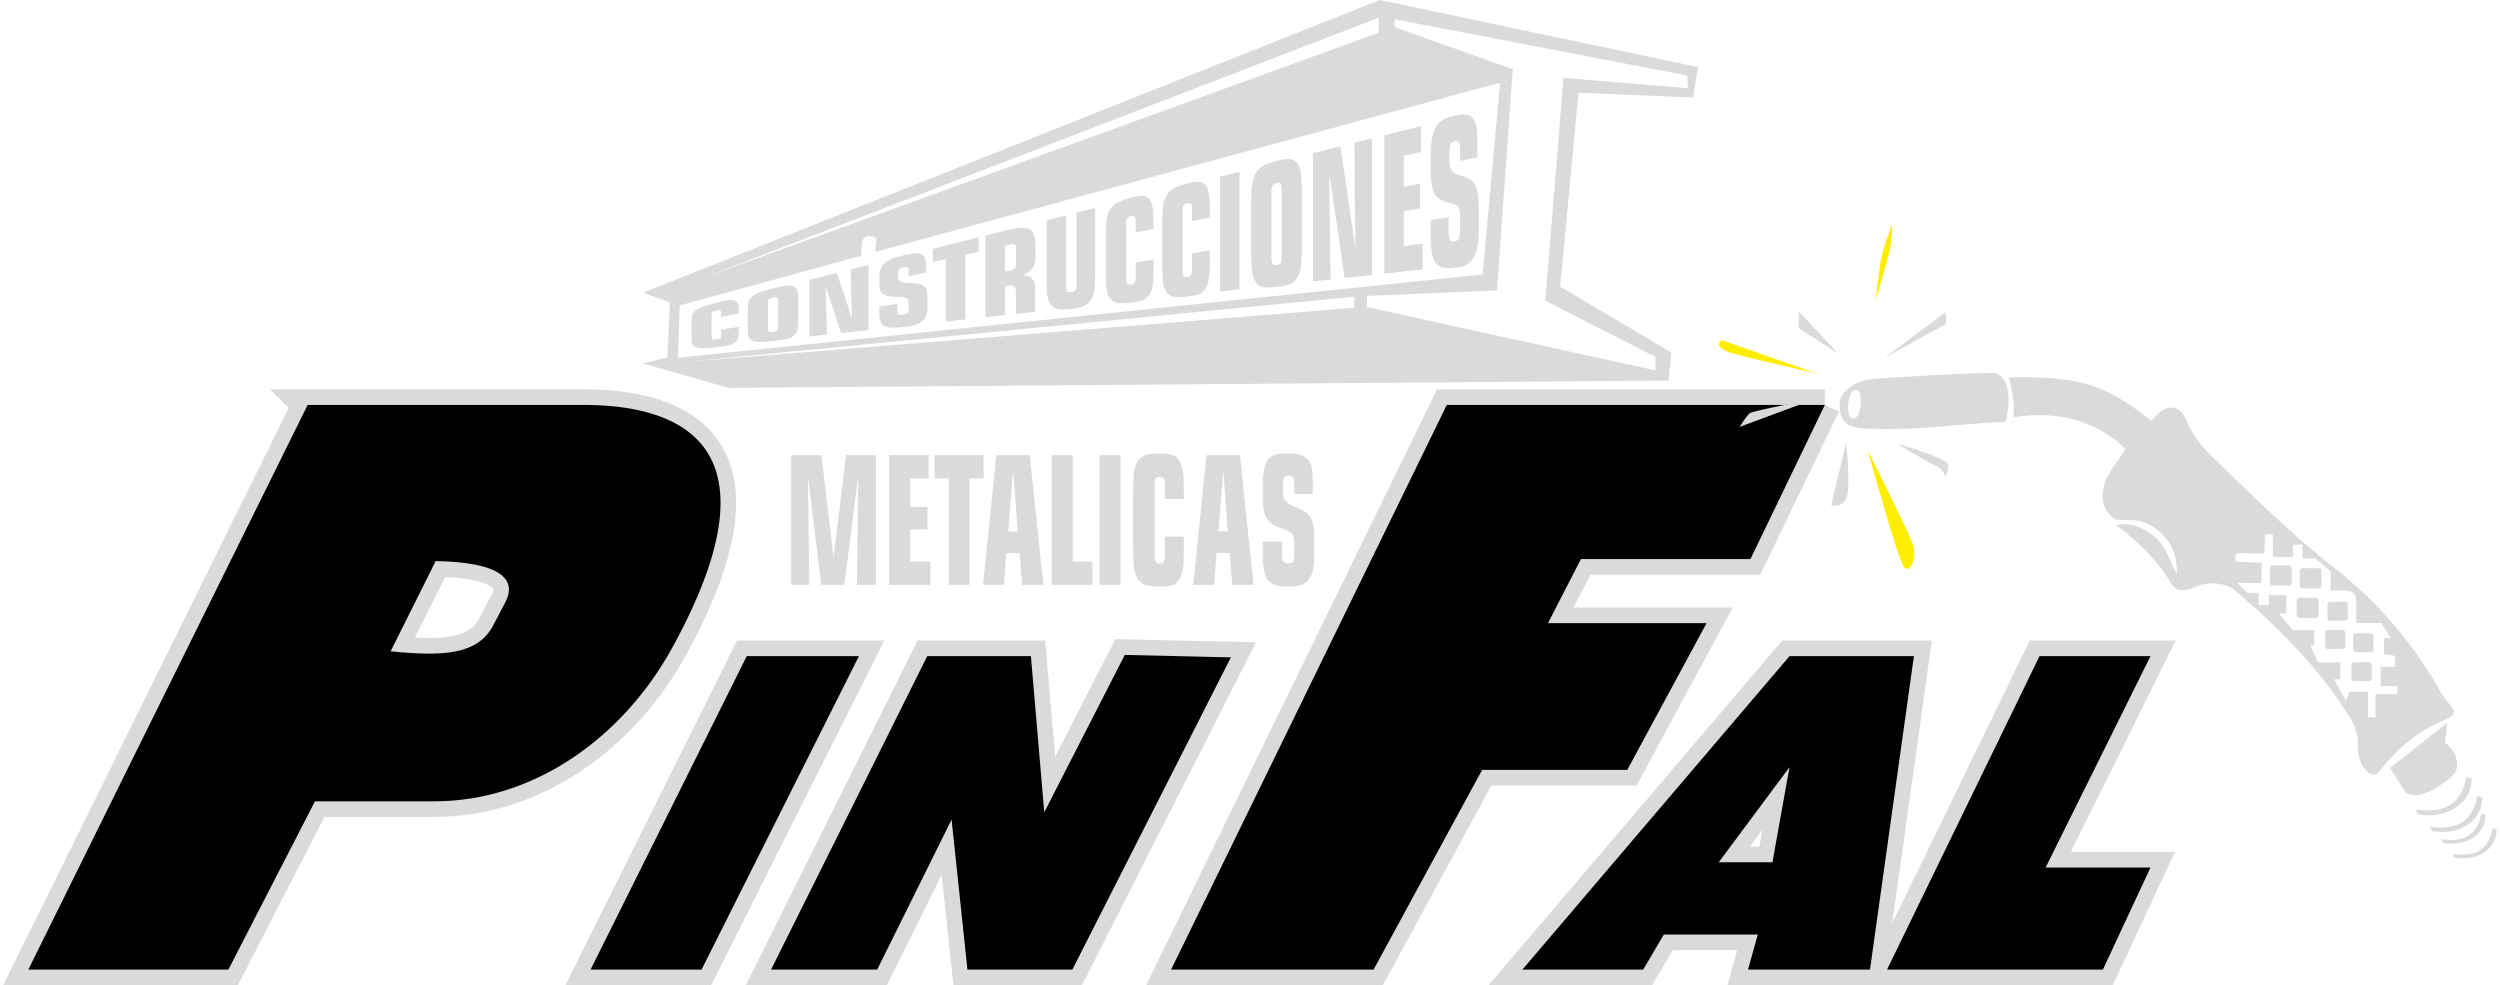 <?xml version="1.0" encoding="UTF-8"?>
<!DOCTYPE svg PUBLIC "-//W3C//DTD SVG 1.1//EN" "http://www.w3.org/Graphics/SVG/1.1/DTD/svg11.dtd">
<!-- Creator: CorelDRAW X8 -->
<svg xmlns="http://www.w3.org/2000/svg" xml:space="preserve" width="203px" height="80px" version="1.1" style="shape-rendering:geometricPrecision; text-rendering:geometricPrecision; image-rendering:optimizeQuality; fill-rule:evenodd; clip-rule:evenodd"
viewBox="0 0 46058 18198"
 xmlns:xlink="http://www.w3.org/1999/xlink">
 <defs>
  <style type="text/css">
   <![CDATA[
    .str0 {stroke:#D9DADA;stroke-width:576.465}
    .fil0 {fill:none}
    .fil2 {fill:#D9DADA}
    .fil4 {fill:#FFED00}
    .fil1 {fill:black}
    .fil3 {fill:#D9DADA;fill-rule:nonzero}
   ]]>
  </style>
 </defs>
 <g id="Capa_x0020_1">
  <g>
   <path class="fil0 str0" d="M5623 7479l-5159 10430 3695 0 1599 -3108 2208 0c1833,0 3478,-1174 4393,-2839 2143,-3904 -53,-4483 -1645,-4483l-5091 0zm2365 2884l-833 1667c953,97 1607,68 1892,-473l225 -428c227,-432 -90,-744 -1284,-766zm7817 1757l-2072 0 -2884 5789 2050 0 2906 -5789zm3177 0l-1915 0 -2884 5789 1960 0 1374 -2770 293 2770 1938 0 2928 -5767 -1960 -45 -1487 2906 -247 -2883zm14665 -4641l-6983 0 -5092 10430 3740 0 2005 -3689 2681 0 1464 -2710 -2929 0 609 -1184 3131 0 1374 -2847zm6015 4641l-2050 0 -2816 5789 3987 0 879 -1885 -1937 0 1937 -3904zm-4370 0l-2298 0 -4934 5790 2231 0 382 -648 1735 0 -180 647 2253 0 811 -5789zm-2298 2050l-1307 1757 992 0 315 -1757z"/>
   <path id="1" class="fil1" d="M5623 7479l-5159 10430 3695 0 1599 -3108 2208 0c1833,0 3478,-1174 4393,-2839 2143,-3904 -53,-4483 -1645,-4483l-5091 0zm2365 2884l-833 1667c953,97 1607,68 1892,-473l225 -428c227,-432 -90,-744 -1284,-766zm7817 1757l-2072 0 -2884 5789 2050 0 2906 -5789zm3177 0l-1915 0 -2884 5789 1960 0 1374 -2770 293 2770 1938 0 2928 -5767 -1960 -45 -1487 2906 -247 -2883zm14665 -4641l-6983 0 -5092 10430 3740 0 2005 -3689 2681 0 1464 -2710 -2929 0 609 -1184 3131 0 1374 -2847zm6015 4641l-2050 0 -2816 5789 3987 0 879 -1885 -1937 0 1937 -3904zm-4370 0l-2298 0 -4934 5790 2231 0 382 -648 1735 0 -180 647 2253 0 811 -5789zm-2298 2050l-1307 1757 992 0 315 -1757z"/>
  </g>
  <path class="fil2" d="M31304 1239l-5879 -1239 -13607 5407 495 180 -45 1014 -450 112 1577 451 17369 -135 45 -519 -2050 -1216 338 -3582 2117 90 90 -563zm-200 156l-5403 -1039 0 146 2182 776 -293 4085 -2401 103 0 205 5329 1171 0 -249 -2035 -1039 337 -4115 2299 190 -15 -234zm-5696 -1069l0 278 -12548 4554 12548 -4832zm-454 5154l0 205 -12314 996 12314 -1201zm2694 -3953l-322 3543 -14862 1538 30 -966 3356 -919 4 -209c4,-216 278,-168 271,-73l-18 212 11541 -3126z"/>
  <polygon class="fil3" points="14556,10803 14556,8407 15114,8407 15336,10298 15569,8407 16119,8407 16119,10803 15770,10803 15793,8778 15537,10803 15110,10803 14862,8778 14889,10803 "/>
  <polygon id="1" class="fil3" points="16365,10803 16365,8407 17093,8407 17093,8836 16751,8836 16751,9365 17072,9365 17072,9779 16751,9779 16751,10374 17125,10374 17125,10803 "/>
  <polygon id="2" class="fil3" points="17463,10803 17463,8836 17203,8836 17203,8407 18108,8407 18108,8836 17848,8836 17848,10803 "/>
  <path id="3" class="fil3" d="M18563 9815l175 0 -84 -1131 -91 1131zm-465 988l246 -2396 616 0 253 2396 -394 0 -46 -588 -244 0 -46 588 -385 0z"/>
  <polygon id="4" class="fil3" points="19368,10803 19368,8407 19754,8407 19754,10374 20119,10374 20119,10803 "/>
  <polygon id="5" class="fil3" points="20637,10803 20251,10803 20251,8407 20637,8407 "/>
  <path id="6" class="fil3" d="M21456 9217l0 -242c0,-68 -7,-113 -19,-135 -13,-22 -38,-33 -77,-33 -38,0 -63,11 -75,32 -12,22 -19,67 -19,136l0 1264c0,69 7,114 19,135 12,22 37,33 75,33 39,0 64,-11 77,-33 12,-22 19,-68 19,-135l0 -328 351 0 0 248c0,162 -5,278 -17,350 -12,72 -31,132 -59,182 -28,53 -66,90 -111,111 -46,21 -129,31 -250,31 -142,0 -237,-10 -288,-31 -50,-21 -92,-58 -126,-111 -31,-50 -53,-111 -66,-183 -14,-73 -20,-189 -20,-349l0 -1107c0,-159 6,-275 19,-347 13,-72 35,-133 67,-183 34,-54 80,-91 136,-113 56,-21 148,-32 278,-32 110,0 190,10 241,31 50,21 89,58 118,111 28,50 49,111 60,185 12,73 18,190 18,348l0 165 -351 0z"/>
  <path id="7" class="fil3" d="M22446 9815l174 0 -84 -1131 -90 1131zm-466 988l246 -2396 617 0 252 2396 -394 0 -46 -588 -244 0 -46 588 -385 0z"/>
  <path id="8" class="fil3" d="M23621 10003l0 233c0,62 8,106 25,132 17,26 46,39 87,39 45,0 75,-12 91,-37 15,-25 23,-72 23,-141l0 -170c0,-51 -2,-89 -7,-114 -4,-25 -12,-47 -22,-66 -25,-44 -83,-81 -175,-110 -41,-13 -74,-24 -97,-34 -107,-44 -180,-106 -221,-185 -40,-79 -60,-204 -60,-374l0 -222c0,-215 29,-364 87,-450 57,-85 157,-127 299,-127l114 0c89,0 162,11 219,33 57,22 102,57 135,106 26,37 44,85 54,144 11,57 16,151 16,278l0 186 -342 0 0 -150c0,-75 -7,-125 -20,-150 -14,-25 -42,-37 -85,-37 -41,0 -69,11 -83,35 -15,23 -22,66 -22,130l0 154c0,118 69,201 208,252 39,16 70,28 93,38 106,43 179,103 219,180 40,78 60,201 60,369l0 323c0,200 -33,344 -99,433 -66,88 -173,132 -321,132l-103 0c-163,0 -275,-40 -337,-121 -61,-81 -92,-230 -92,-447l0 -262 356 0z"/>
  <path class="fil2" d="M13260 5855c0,-28 0,-55 0,-82 0,-23 -6,-37 -18,-42 -12,-5 -35,-4 -71,4 -36,9 -59,18 -71,28 -12,10 -16,25 -16,48 0,69 0,139 0,208 0,69 0,138 0,208 0,23 4,37 16,42 11,5 35,6 71,1 36,-5 60,-12 71,-20 12,-9 18,-25 18,-48 0,-38 0,-74 0,-112 109,-17 218,-35 328,-53 0,30 0,59 0,89 0,58 -5,101 -16,128 -11,27 -29,50 -55,71 -26,22 -61,39 -103,51 -44,12 -122,23 -234,35 -133,15 -221,21 -269,20 -47,-2 -86,-9 -118,-22 -29,-11 -50,-28 -63,-49 -12,-21 -17,-56 -17,-105 0,-56 0,-113 0,-170 0,-56 0,-113 0,-170 0,-49 6,-85 17,-110 12,-26 34,-49 63,-72 32,-25 74,-47 126,-67 53,-20 140,-45 261,-76 103,-26 177,-41 225,-46 47,-5 83,-1 111,11 26,11 44,29 55,53 11,24 17,64 17,121 0,19 0,39 0,59 -110,22 -219,45 -328,67zm1056 196c0,-85 0,-170 0,-254 0,-85 0,-170 0,-254 0,-27 -8,-43 -21,-50 -12,-6 -38,-5 -75,4 -40,9 -65,19 -78,30 -13,12 -18,32 -18,57 0,83 0,165 0,247 0,83 0,165 0,247 0,27 5,44 18,51 13,6 38,7 78,2 37,-5 63,-13 75,-23 13,-11 21,-30 21,-57zm367 -87c0,70 -5,121 -17,152 -11,32 -32,59 -61,83 -32,26 -71,46 -118,59 -46,14 -137,27 -267,42 -133,14 -222,20 -270,17 -46,-2 -85,-12 -117,-28 -29,-15 -49,-36 -61,-61 -13,-26 -19,-67 -19,-126 0,-68 0,-136 0,-204 0,-68 0,-136 0,-204 0,-59 6,-104 17,-132 12,-30 34,-58 63,-83 32,-28 74,-52 126,-74 53,-21 140,-48 261,-79 119,-30 206,-47 257,-51 52,-5 93,1 125,16 30,13 52,33 64,61 12,28 17,75 17,143 0,78 0,157 0,235 0,78 0,156 0,234zm207 250c0,-173 0,-348 0,-522 0,-174 0,-348 0,-522 169,-42 337,-85 508,-128 46,137 93,275 139,415 47,141 93,285 140,430 -5,-152 -9,-303 -12,-455 -3,-151 -7,-303 -10,-454 109,-28 218,-56 327,-83 0,200 0,401 0,601 0,200 0,400 0,600 -169,18 -337,36 -506,55 -48,-147 -96,-291 -143,-435 -46,-141 -94,-280 -141,-418 3,147 8,293 11,440 2,147 8,294 13,441 -109,12 -218,24 -326,35zm1624 -603c0,42 0,83 0,124 0,33 8,56 24,68 16,11 43,14 81,9 42,-5 70,-16 85,-31 14,-15 21,-42 21,-80 0,-30 0,-61 0,-92 0,-28 -1,-49 -5,-62 -5,-12 -11,-24 -21,-32 -23,-21 -78,-31 -164,-32 -38,0 -69,-1 -90,-2 -101,-6 -169,-26 -207,-60 -36,-34 -55,-95 -55,-182 0,-38 0,-76 0,-114 0,-110 26,-193 80,-250 54,-57 147,-103 279,-137 35,-9 70,-17 106,-27 85,-21 153,-32 205,-33 54,-1 96,8 127,27 24,16 41,38 51,69 10,30 14,82 14,153 0,36 0,71 0,106 -107,22 -214,44 -320,66 0,-27 0,-54 0,-81 0,-41 -5,-68 -19,-78 -13,-11 -39,-11 -78,-2 -38,8 -64,21 -77,36 -14,16 -21,40 -21,74 0,28 0,55 0,83 0,62 64,93 194,96 36,1 65,3 87,4 99,5 168,25 205,61 37,37 55,104 55,199 0,61 0,122 0,182 0,114 -30,200 -91,256 -62,57 -163,92 -301,106 -32,4 -64,7 -96,11 -153,16 -257,6 -314,-29 -58,-35 -86,-108 -86,-220 0,-44 0,-89 0,-134 110,-17 221,-34 331,-52zm898 328c0,-191 0,-384 0,-576 0,-192 0,-384 0,-576 -82,18 -163,37 -243,55 0,-82 0,-163 0,-245 282,-71 564,-142 846,-213 0,89 0,178 0,267 -81,18 -163,37 -243,55 0,199 0,398 0,597 0,199 0,398 0,597 -120,13 -241,26 -360,39zm1181 -1423c-31,7 -60,14 -89,21 0,80 0,160 0,240 0,80 0,161 0,241 29,-5 58,-10 89,-16 46,-9 77,-22 93,-41 16,-19 23,-50 23,-93 0,-88 0,-176 0,-263 0,-44 -8,-73 -23,-85 -16,-13 -47,-14 -93,-4zm112 881c0,-55 -10,-91 -29,-108 -21,-19 -59,-22 -112,-14 -21,3 -41,6 -60,9 0,90 0,179 0,268 0,90 0,179 0,268 -121,13 -241,26 -361,39 0,-251 0,-502 0,-753 0,-251 0,-502 0,-754 125,-31 250,-63 375,-95 223,-56 370,-63 441,-22 73,42 108,144 108,305 0,63 0,125 0,188 0,95 -19,170 -58,227 -39,56 -102,101 -191,132 82,-1 143,17 182,56 39,40 59,103 59,187 0,72 0,143 0,214 0,72 0,144 0,215 -119,13 -237,26 -354,39 0,-134 0,-267 0,-401zm567 -1328c119,-30 240,-61 360,-91 0,218 0,436 0,654 0,219 0,437 0,655 0,48 7,78 19,93 12,15 38,20 77,14 38,-4 65,-16 78,-35 11,-17 18,-51 18,-100 0,-221 0,-443 0,-664 0,-222 0,-443 0,-665 115,-29 230,-58 345,-87 0,203 0,406 0,608 0,203 0,406 0,608 0,140 -6,244 -19,310 -12,67 -31,124 -61,172 -31,51 -74,88 -128,113 -54,25 -134,42 -241,54 -111,12 -191,12 -245,-1 -52,-12 -94,-38 -125,-79 -28,-37 -47,-85 -59,-143 -13,-57 -19,-153 -19,-287 0,-188 0,-376 0,-565 0,-188 0,-376 0,-564zm1646 228c0,-64 0,-127 0,-192 0,-53 -6,-88 -17,-103 -12,-15 -37,-18 -73,-10 -35,9 -58,22 -70,42 -11,19 -17,56 -17,110 0,165 0,330 0,494 0,165 0,330 0,495 0,54 5,89 17,104 12,15 35,21 70,16 36,-5 61,-16 73,-35 11,-19 17,-56 17,-110 0,-87 0,-173 0,-260 109,-18 218,-35 329,-54 0,68 0,135 0,203 0,131 -5,226 -16,286 -11,60 -29,111 -55,154 -28,46 -63,79 -105,101 -43,21 -121,38 -234,50 -131,14 -221,16 -268,5 -48,-11 -87,-36 -118,-73 -29,-34 -49,-78 -62,-132 -13,-53 -19,-141 -19,-262 0,-141 0,-281 0,-422 0,-140 0,-280 0,-421 0,-121 6,-211 19,-268 12,-58 32,-109 62,-155 33,-49 74,-88 127,-118 52,-30 138,-60 259,-91 103,-25 179,-37 225,-31 47,5 83,26 111,62 26,34 44,79 56,136 12,57 18,150 18,278 0,45 0,90 0,134 -111,23 -220,45 -329,67zm1040 -211c0,-69 0,-138 0,-207 0,-58 -6,-95 -18,-111 -11,-17 -36,-21 -72,-12 -35,8 -59,22 -70,43 -12,21 -17,60 -17,119 0,177 0,356 0,534 0,177 0,355 0,533 0,58 5,96 17,112 11,17 35,23 70,18 36,-5 61,-17 72,-38 12,-20 18,-59 18,-118 0,-93 0,-186 0,-280 109,-18 218,-35 329,-54 0,73 0,145 0,218 0,142 -6,244 -16,308 -11,64 -30,119 -56,165 -27,49 -62,85 -104,108 -42,23 -121,40 -235,52 -130,14 -221,15 -267,3 -48,-12 -87,-39 -118,-78 -29,-38 -50,-86 -62,-145 -13,-57 -19,-152 -19,-284 0,-151 0,-303 0,-455 0,-152 0,-304 0,-455 0,-131 6,-228 19,-290 12,-62 32,-117 62,-166 32,-52 74,-94 127,-125 52,-31 138,-62 258,-93 105,-27 179,-35 226,-29 48,6 84,29 112,68 26,36 44,86 55,148 11,61 18,162 18,300 0,48 0,96 0,144 -111,22 -220,44 -329,67zm878 1260c-120,13 -241,27 -360,39 0,-353 0,-707 0,-1061 0,-353 0,-707 0,-1061 119,-29 240,-60 360,-91 0,363 0,725 0,1088 0,361 0,724 0,1086zm780 -623c0,-201 0,-402 0,-603 0,-200 0,-402 0,-603 0,-63 -6,-104 -19,-122 -13,-19 -38,-24 -76,-15 -39,9 -65,25 -77,49 -12,24 -20,68 -20,131 0,198 0,397 0,595 0,198 0,397 0,595 0,64 8,105 20,125 12,18 38,26 77,20 38,-5 63,-19 76,-41 13,-23 19,-67 19,-131zm369 -130c0,161 -6,276 -17,346 -12,70 -34,131 -63,181 -31,55 -69,96 -116,121 -48,25 -137,44 -268,58 -132,14 -222,15 -269,0 -46,-14 -86,-44 -117,-89 -30,-42 -51,-97 -63,-162 -12,-65 -19,-171 -19,-317 0,-170 0,-340 0,-510 0,-170 0,-340 0,-510 0,-146 6,-254 19,-323 12,-69 33,-131 63,-184 31,-57 74,-103 126,-136 52,-33 140,-66 260,-96 120,-30 205,-42 258,-34 51,8 93,34 125,78 29,41 50,95 62,163 13,67 19,178 19,333 0,180 0,361 0,541 0,179 0,360 0,540zm207 605c0,-395 0,-789 0,-1183 0,-395 0,-789 0,-1184 168,-42 337,-84 507,-127 45,311 93,623 138,937 46,316 94,633 140,952 -4,-326 -9,-651 -12,-977 -3,-326 -5,-651 -8,-977 107,-27 216,-54 325,-82 0,421 0,841 0,1261 0,420 0,841 0,1261 -168,18 -337,36 -504,55 -48,-325 -96,-650 -143,-971 -46,-320 -94,-638 -141,-955 3,325 8,651 10,977 3,325 9,651 13,977 -109,12 -218,24 -325,36zm1317 -144c0,-425 0,-851 0,-1277 0,-425 0,-851 0,-1277 226,-56 453,-113 679,-170 0,158 0,317 0,475 -106,24 -212,48 -318,72 0,192 0,383 0,575 99,-19 199,-39 300,-59 0,152 0,305 0,456 -101,17 -201,35 -300,52 0,216 0,431 0,647 116,-16 233,-32 349,-48 0,159 0,317 0,476 -237,26 -474,52 -710,78zm1188 -1039c0,88 0,176 0,264 0,71 9,120 25,147 16,28 44,38 82,33 42,-5 70,-23 84,-53 15,-31 22,-86 22,-165 0,-64 0,-129 0,-194 0,-59 -2,-103 -6,-131 -4,-28 -12,-52 -22,-72 -23,-47 -77,-81 -163,-98 -39,-9 -69,-17 -90,-24 -100,-33 -169,-89 -206,-171 -38,-82 -57,-218 -57,-407 0,-83 0,-165 0,-248 0,-239 28,-414 81,-522 54,-108 147,-180 280,-214 34,-9 69,-17 106,-27 83,-21 151,-25 205,-13 54,12 94,43 125,92 24,38 43,90 52,155 10,65 15,173 15,322 0,72 0,144 0,216 -108,23 -214,45 -320,67 0,-57 0,-114 0,-172 0,-87 -6,-143 -19,-168 -13,-26 -39,-33 -79,-25 -39,9 -65,29 -78,59 -13,28 -21,79 -21,152 0,58 0,117 0,176 0,133 66,214 195,248 37,9 66,19 88,26 98,31 166,88 203,171 38,84 57,224 57,421 0,125 0,251 0,377 0,234 -32,406 -93,517 -61,110 -162,171 -300,185 -32,4 -64,8 -96,11 -152,16 -257,-17 -315,-102 -57,-83 -86,-246 -86,-489 0,-97 0,-194 0,-292 110,-17 221,-35 331,-52z"/>
  <polygon class="fil2" points="33164,5753 33164,6061 33897,6534 "/>
  <path class="fil4" d="M33502 6901l-1756 -618c0,0 -241,135 290,270 530,135 1466,348 1466,348z"/>
  <path class="fil2" d="M33453 7373c0,0 -1138,212 -1196,261 -57,48 -183,250 -183,250l1379 -511z"/>
  <path class="fil2" d="M34042 8174l-280 1157c0,0 270,77 309,-231 38,-309 -29,-926 -29,-926z"/>
  <path class="fil4" d="M34437 8309c0,0 560,2045 676,2170 115,125 250,-183 154,-444 -97,-260 -830,-1726 -830,-1726z"/>
  <polygon class="fil2" points="34746,6611 35884,5762 35884,5984 "/>
  <path class="fil4" d="M34891 4152c0,0 -174,405 -222,733 -48,328 -87,675 -87,675 0,0 231,-753 270,-974 39,-222 39,-434 39,-434z"/>
  <path class="fil2" d="M34977 8193c0,0 926,270 946,386 19,116 -58,241 -58,241 0,0 19,-125 -183,-222 -203,-96 -705,-405 -705,-405z"/>
  <path class="fil2" d="M34225 7198c-102,9 -137,166 -147,268 -9,93 3,273 97,264 101,-10 124,-163 134,-264 8,-85 0,-277 -84,-268zm2573 -306c293,88 267,577 193,896 -887,41 -1776,186 -2661,122 -288,-21 -405,-136 -411,-436 -5,-235 281,-415 511,-461 162,-32 2278,-149 2368,-121zm244 79c77,237 107,482 87,735 807,-123 1505,48 2069,581 -116,232 -336,434 -397,686 -76,318 26,463 174,599 115,104 543,-121 948,343 148,170 228,349 225,691 -126,-222 -191,-495 -380,-667 -194,-176 -457,-304 -744,-242 464,342 799,705 1015,1073 116,199 307,134 513,49 199,-83 513,-51 677,90 847,727 1594,1486 2135,2375 79,129 134,284 126,435 -25,430 258,708 390,538 301,-385 693,-750 1223,-964 342,-137 54,-264 -67,-483 -499,-905 -1160,-1680 -1980,-2321 -816,-638 -1514,-1345 -2263,-2060 -177,-169 -375,-428 -464,-655 -149,-379 -459,-275 -645,0 -741,-565 -1162,-846 -2642,-803zm8098 6382l-1051 829 253 408c117,190 450,73 691,-98 122,-86 287,-191 293,-341 7,-198 -100,-351 -222,-430l36 -368zm354 997c34,9 68,18 102,27 -15,580 -614,749 -997,660 -13,-28 -27,-56 -40,-84 508,79 854,-90 935,-603zm202 354c31,9 63,17 95,25 -14,543 -575,701 -933,618 -13,-26 -25,-52 -38,-79 476,74 800,-84 876,-564zm74 325c26,6 53,13 80,20 -12,455 -482,587 -782,518 -11,-22 -21,-44 -31,-66 398,62 669,-70 733,-472zm208 270c27,7 53,14 80,21 -12,454 -481,587 -782,518 -10,-23 -21,-45 -31,-67 398,63 670,-70 733,-472zm-4058 -5438l-139 8 -20 359 -463 -12c-90,-2 -90,157 -35,159l458 20 -16 375 -446 -4 191 179 211 12 0 219 187 0 0 -183 323 0 0 339 -139 0 259 310 394 0 0 279 -72 0 144 315 410 0 0 311 -115 0 223 406 60 -175 342 0 0 474 140 0 0 -430 406 0 0 -152 -311 0 0 -354 271 0 0 -203 -207 -28 0 -299 124 0 -176 -279 -462 0 0 -307c0,-255 3,-317 -474,-291l0 -358 -279 -235 -239 0 0 -256 -175 0 0 228 -371 0 -4 -427zm0 582l299 0c28,0 52,23 52,52l0 271c0,28 -24,52 -52,52l-299 0c-28,0 -52,-24 -52,-52l0 -271c0,-29 24,-52 52,-52zm550 52l299 0c28,0 52,23 52,52l0 271c0,28 -24,51 -52,51l-299 0c-29,0 -52,-23 -52,-51l0 -271c0,-29 23,-52 52,-52zm-56 546l299 0c29,0 52,23 52,52l0 271c0,28 -23,51 -52,51l-299 0c-28,0 -52,-23 -52,-51l0 -271c0,-29 24,-52 52,-52zm566 75l279 0c26,0 48,22 48,49l0 252c0,26 -22,48 -48,48l-279 0c-26,0 -48,-22 -48,-48l0 -252c0,-27 22,-49 48,-49zm-44 522l279 0c26,0 48,22 48,49l0 252c0,26 -22,48 -48,48l-279 0c-26,0 -48,-22 -48,-48l0 -252c0,-27 22,-49 48,-49zm519 60l278 0c26,0 48,22 48,48l0 253c0,26 -22,48 -48,48l-278 0c-27,0 -49,-22 -49,-48l0 -253c0,-26 22,-48 49,-48zm-32 534l278 0c26,0 48,22 48,48l0 252c0,27 -22,49 -48,49l-278 0c-27,0 -49,-22 -49,-49l0 -252c0,-26 22,-48 49,-48z"/>
 </g>
</svg>
